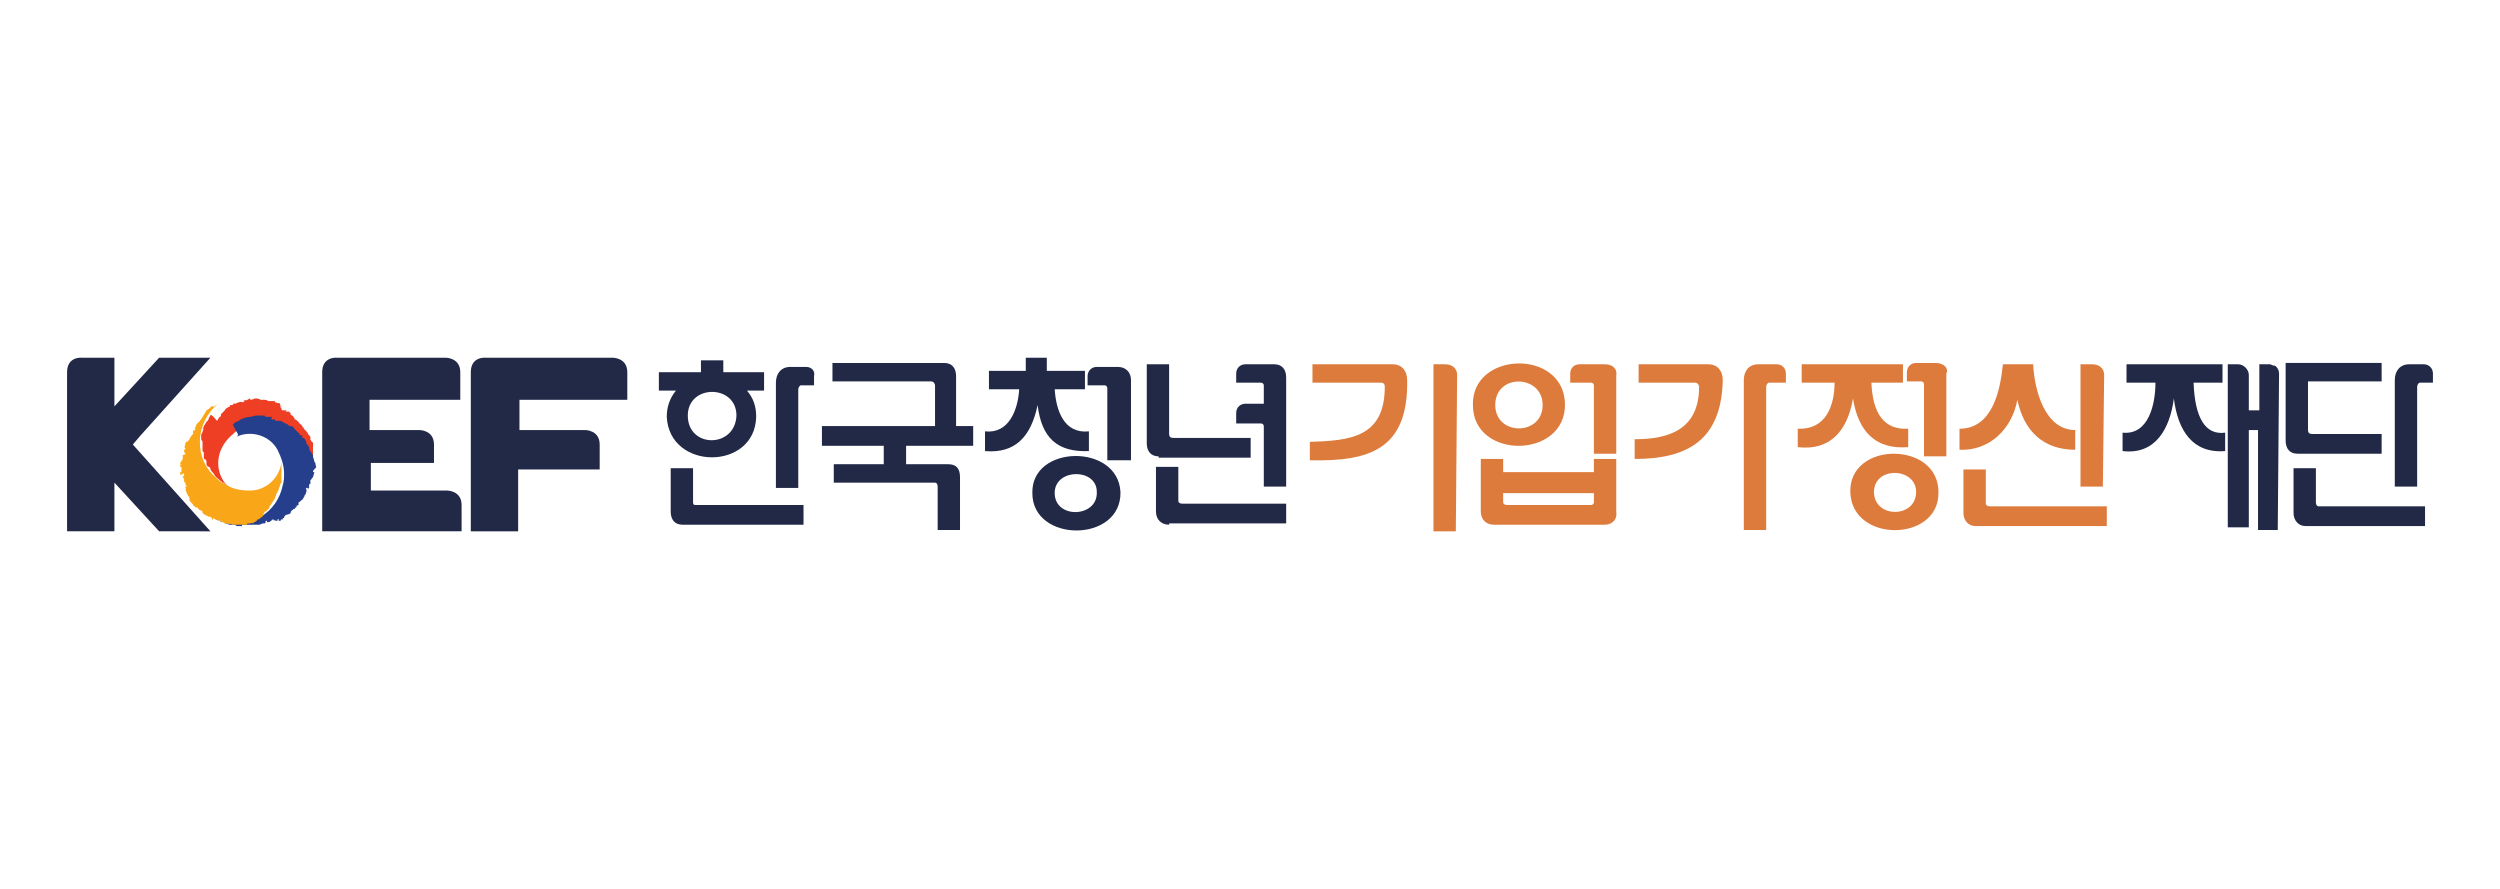 <?xml version="1.0" encoding="utf-8"?>
<!-- Generator: Adobe Illustrator 23.0.0, SVG Export Plug-In . SVG Version: 6.00 Build 0)  -->
<svg version="1.1" id="레이어_1" xmlns="http://www.w3.org/2000/svg" xmlns:xlink="http://www.w3.org/1999/xlink" x="0px"
	 y="0px" viewBox="0 0 190.1 67.6" style="enable-background:new 0 0 190.1 67.6;" xml:space="preserve">
<style type="text/css">
	.st0{fill:#222947;}
	.st1{fill:#DD7B3C;}
	.st2{fill:#F9A719;}
	.st3{fill:#EE3E23;}
	.st4{fill:#253F8C;}
</style>
<g>
	<g>
		<path class="st0" d="M35,30.3v-2c0-1.1-1.1-1.1-1.1-1.1h-8.3c0,0-1.1-0.1-1.1,1.1v12.1l10.6,0v-2c0-1.1-1.1-1.1-1.1-1.1h-5.8v-2.1
			H33v-1.4v0c0-1.1-1.1-1.1-1.1-1.1h-3.8v-2.3H35z"/>
		<path class="st0" d="M47.7,30.3v-2c0-1.1-1.1-1.1-1.1-1.1h-9.7c0,0-1.1-0.1-1.1,1.1v5.1v7h3.6v-4.7h4.7h1.5v-1.9
			c0-1.1-1.1-1.1-1.1-1.1h-5v-2.3H47.7z"/>
		<path class="st0" d="M10.7,33.1l5.3-5.9h-3.9l-3.4,3.7v-3.7H6.2c0,0-1.1-0.1-1.1,1.1v12.1h3.6v-3.7l3.4,3.7H16l-5.9-6.6L10.7,33.1
			z"/>
	</g>
	<g>
		<path class="st0" d="M56.8,29.7c0.5,0.6,0.7,1.2,0.7,2c-0.1,4.1-6.6,4.1-6.8,0c0-0.7,0.2-1.4,0.7-2h-1.3v-1.4h3.2v-0.9H55v0.9h3.1
			v1.4H56.8z M51.9,39.9c-0.6,0-0.9-0.4-0.9-1v-3.3h1.7v2.6c0,0.2,0.1,0.2,0.2,0.2h8.2v1.5H51.9z M52.3,31.6c0,2.5,3.6,2.5,3.7,0
			C56,29.2,52.3,29.2,52.3,31.6"/>
		<path class="st0" d="M68.9,33.9v1.4h3.2c0.6,0,0.9,0.3,0.9,1v4h-1.7V37c0-0.2-0.1-0.3-0.2-0.3h-7.7v-1.4h3.8v-1.4h-4.7v-1.5h8.6
			v-3.1c0-0.1-0.1-0.3-0.3-0.3h-7.5v-1.4h8.5c0.6,0,0.9,0.4,0.9,1v3.8H74v1.5H68.9z"/>
		<path class="st0" d="M88.1,34.7c-0.6,0-0.9-0.4-0.9-1v-6h1.7v5.3c0,0.2,0.1,0.3,0.3,0.3h5.9v1.5H88.1z M88.9,39.9
			c-0.6,0-1-0.4-1-1v-3.4h1.7v2.6c0,0.1,0.1,0.2,0.3,0.2h7.9v1.5H88.9z"/>
	</g>
	<g>
		<path class="st1" d="M99.6,35v-1.4c3-0.1,5.7-0.3,5.7-4.2c0-0.2-0.1-0.3-0.3-0.3h-5.2v-1.4h6.1c0.7,0,1.1,0.5,1.1,1.2
			C107.1,34.2,104.1,35.1,99.6,35"/>
		<path class="st1" d="M112,30.8c-0.1-4.1,6.9-4.3,7-0.1C119.1,34.9,112,35,112,30.8 M122,39.9h-8.4c-0.6,0-1-0.4-1-1v-4h1.7v1h6.9
			v-1h1.7v4C123,39.5,122.6,39.9,122,39.9 M113.7,30.7c-0.1,2.5,3.7,2.5,3.6,0C117.2,28.5,113.8,28.4,113.7,30.7 M121.2,37.5h-6.9
			v0.7c0,0.1,0.1,0.2,0.3,0.2h6.4c0.1,0,0.2-0.1,0.2-0.2V37.5z"/>
		<path class="st1" d="M124.3,34.9v-1.5c2.7,0,4.9-0.8,4.9-4c0-0.1-0.1-0.3-0.3-0.3h-4.3v-1.4h5.3c0.7,0,1.1,0.5,1.1,1.2
			C130.9,33.4,128.4,34.9,124.3,34.9"/>
		<path class="st1" d="M140.9,30.3c-0.4,2.4-1.7,4-4.2,3.7v-1.4c2.1,0.1,2.8-1.7,2.8-3.5H137v-1.4h7.7v1.4h-2.4
			c0.1,2.4,1,3.6,2.8,3.5V34C142.6,34.2,141.3,32.8,140.9,30.3 M140.7,37.5c-0.2-4,6.8-4,6.7,0C147.4,41.2,140.9,41.3,140.7,37.5
			 M142.5,37.5c0.1,1.9,3.1,1.9,3.2,0C145.8,35.5,142.4,35.4,142.5,37.5"/>
	</g>
	<g>
		<path class="st0" d="M176.1,38.2v-2.6h-1.7V39c0,0.6,0.4,1,0.9,1h9.1v-1.5h-8.1C176.2,38.5,176.1,38.4,176.1,38.2"/>
		<path class="st0" d="M181.1,34.5v-1.5h-5.3c-0.2,0-0.3-0.1-0.3-0.3v-3.7h5.6v-1.4h-7.3v5.9c0,0.6,0.3,1,0.9,1H181.1z"/>
		<path class="st0" d="M184.3,27.7h-1.1c-0.7,0-1.1,0.5-1.1,1.2V37h1.7v-7.6c0-0.1,0.1-0.3,0.2-0.3h1v-0.7
			C185,28,184.7,27.7,184.3,27.7"/>
		<path class="st1" d="M151.3,38.5c-0.2,0-0.3-0.1-0.3-0.2v-2.6h-1.7V39c0,0.6,0.4,1,0.9,1h10v-1.5H151.3z"/>
		<path class="st1" d="M153.4,30.4c0.5,2.4,2,3.8,4.4,3.8v-1.5c-2.3,0-3.1-3-3.2-5h-2.3c-0.2,2-0.8,4.9-3.3,4.9v1.6
			C151.3,34.3,153,32.6,153.4,30.4"/>
		<path class="st1" d="M160,28.5c0-0.5-0.4-0.8-0.9-0.8h-0.9v0.9V37h1.7L160,28.5L160,28.5z"/>
		<path class="st0" d="M166.8,29.1h2.2v-1.4h-7.3v1.4h2.2c0,1.6-0.5,4-2.5,3.8v1.4c2.5,0.3,3.6-1.7,3.9-4c0.3,2.4,1.4,4.2,3.9,4
			v-1.4C167.7,33.1,166.9,31.8,166.8,29.1"/>
		<path class="st0" d="M173.3,28.4c0-0.2-0.1-0.4-0.2-0.5c0,0,0,0,0,0c-0.1-0.1-0.1-0.1-0.2-0.1c-0.1,0-0.2-0.1-0.3-0.1c0,0,0,0,0,0
			s0,0,0,0h-0.8v0.8c0,0,0,0,0,0c0,0,0,0,0,0v2.7H171v-2.7c0-0.4-0.4-0.8-0.8-0.8c0,0,0,0,0,0c0,0,0,0,0,0h-0.8v12.4h1.6v-7.4h0.7
			v7.6h1.5L173.3,28.4L173.3,28.4z"/>
		<path class="st1" d="M135.1,27.7h-1.4c-0.7,0-1.1,0.5-1.1,1.2v11.4h1.7V29.4c0-0.1,0.1-0.3,0.2-0.3h1.3v-0.7
			C135.8,28,135.5,27.7,135.1,27.7"/>
		<path class="st0" d="M61.3,27.9h-1.2c-0.7,0-1.1,0.5-1.1,1.2v8h1.7v-7.5c0-0.1,0.1-0.3,0.2-0.3h1v-0.7
			C62,28.2,61.7,27.9,61.3,27.9"/>
		<path class="st1" d="M110.8,28.5c0-0.5-0.4-0.8-0.9-0.8h-0.9v0.9v11.8h1.7L110.8,28.5L110.8,28.5z"/>
	</g>
	<g>
		<path class="st0" d="M82.8,34.3v-1.5c-1.9,0.2-2.5-1.6-2.6-3.2h2.3v-1.4h-2.9v-1H78v1h-2.8v1.4h2.3c-0.1,1.6-0.8,3.4-2.6,3.2v1.5
			c2.3,0.2,3.5-1.1,4-3.5C79.2,33.3,80.4,34.4,82.8,34.3"/>
		<path class="st0" d="M80.2,37.4c0.1-1.8,3.2-1.8,3.2,0C83.5,39.4,80.1,39.5,80.2,37.4 M78.5,37.5c0,3.8,6.8,3.8,6.7-0.1
			C85,33.7,78.4,33.8,78.5,37.5"/>
	</g>
	<g>
		<path class="st0" d="M85,27.9h-1.6c-0.4,0-0.7,0.3-0.7,0.7v0.7h0.7c0,0,0,0,0,0s0,0,0,0H84c0.1,0,0.2,0.1,0.2,0.2V35H86v-6.1
			C86,28.3,85.6,27.9,85,27.9"/>
		<path class="st1" d="M122,27.7h-1.9c-0.4,0-0.7,0.3-0.7,0.7v0.7h0.7c0,0,0,0,0,0c0,0,0,0,0,0h0.9c0.1,0,0.2,0.1,0.2,0.2v5.2h1.7
			v-5.9C123,28,122.6,27.7,122,27.7"/>
		<path class="st1" d="M147.2,27.6h-1.5c-0.4,0-0.7,0.3-0.7,0.7v0.7h0.7c0,0,0,0,0,0c0,0,0,0,0,0h0.4c0.1,0,0.2,0.1,0.2,0.2v5.5h1.7
			v-6.3C148.2,28,147.8,27.6,147.2,27.6"/>
		<path class="st0" d="M96.9,27.7h-2.2c-0.4,0-0.7,0.3-0.7,0.7v0.7h0.7c0,0,0,0,0,0c0,0,0,0,0,0h1.2c0.1,0,0.2,0.1,0.2,0.2v1.4h-1.4
			c-0.4,0-0.7,0.3-0.7,0.7v0.8h0.7c0,0,0,0,0,0c0,0,0,0,0,0h1.2c0.1,0,0.2,0.1,0.2,0.2v2.1V37h1.7v-2.4v-2.8v-3.1
			C97.8,28,97.4,27.7,96.9,27.7"/>
		<path class="st2" d="M14.6,38.6C14.6,38.6,14.6,38.6,14.6,38.6C14.6,38.6,14.6,38.6,14.6,38.6"/>
		<path class="st3" d="M22.1,31.5C22.1,31.5,22.1,31.5,22.1,31.5C22.1,31.5,22.1,31.5,22.1,31.5"/>
		<path class="st3" d="M23,32.7L23,32.7C23,32.7,23,32.7,23,32.7"/>
		<polygon class="st3" points="23.3,33.3 23.3,33.3 23.3,33.3 		"/>
		<polygon class="st3" points="17.4,37.1 17.4,37.1 17.4,37.1 		"/>
		<path class="st3" d="M21.5,31L21.5,31C21.6,31,21.5,31,21.5,31"/>
		<path class="st3" d="M17.3,30.6C17.3,30.6,17.2,30.6,17.3,30.6C17.3,30.6,17.3,30.5,17.3,30.6"/>
		<path class="st3" d="M20.6,30.5C20.6,30.5,20.6,30.5,20.6,30.5C20.5,30.5,20.5,30.5,20.6,30.5"/>
		<path class="st3" d="M20.1,30.4C20.1,30.4,20.1,30.4,20.1,30.4C20.1,30.4,20.1,30.4,20.1,30.4C20.1,30.4,20.1,30.4,20.1,30.4"/>
		<path class="st3" d="M19.7,30.3C19.7,30.3,19.7,30.3,19.7,30.3C19.7,30.3,19.7,30.3,19.7,30.3L19.7,30.3z"/>
		<path class="st3" d="M23.5,34C23.5,34,23.5,34,23.5,34S23.5,34,23.5,34L23.5,34 M23.6,34.6C23.6,34.6,23.6,34.6,23.6,34.6
			C23.6,34.6,23.6,34.6,23.6,34.6C23.6,34.6,23.6,34.6,23.6,34.6 M23.6,35.1L23.6,35.1C23.6,35.1,23.6,35.1,23.6,35.1L23.6,35.1z
			 M15.4,35.1L15.4,35.1C15.4,35.1,15.4,35.1,15.4,35.1C15.4,35.1,15.4,35,15.4,35.1C15.4,35.1,15.4,35.1,15.4,35.1 M16,31.6
			L16,31.6c-0.1,0.1-0.1,0.2-0.2,0.4c-0.1,0-0.2,0.3-0.3,0.4c0,0,0,0,0,0c0,0,0,0.1,0,0.1l0,0c-0.1,0-0.1,0.1-0.1,0.1l0.1,0
			c-0.1,0.1-0.1,0.4-0.2,0.4c0,0,0,0.1,0,0.1l0,0c0,0.1,0,0.1,0,0.3l0,0c0,0.1,0.1,0.1,0.1,0.2l0,0c0,0.1,0,0.2,0,0.3c0,0,0,0,0,0
			c0,0.1,0,0.2,0,0.2c0,0,0,0.1,0,0.2l0,0c0,0,0,0,0.1,0.1c0,0,0,0,0,0c0,0.1,0,0,0,0.1l0,0c0,0.1,0,0.1,0,0.1c0,0,0,0.1,0,0.1
			c0,0,0,0,0,0.1c0,0,0,0,0,0c0,0.1,0.1,0.1,0.1,0.2c0,0,0,0,0,0c0-0.1,0-0.1,0-0.1c0,0,0,0.1,0,0c0,0,0.1,0.1,0.1,0.2c0,0,0,0,0,0
			l0,0c0,0,0,0,0,0c0,0,0,0,0,0c0,0,0,0.1,0,0.1c0,0,0,0,0,0c0,0,0,0,0,0c0,0,0,0,0,0l0,0c0,0,0,0,0-0.1c0,0,0,0,0,0.1c0,0,0,0,0,0
			c0,0.1,0,0.1,0,0.1c0,0.1,0.1,0.2,0.2,0.2c0,0,0,0,0,0c0,0,0,0,0,0c0,0,0.1,0.1,0.1,0.1c0,0.1,0,0,0,0.1l0,0
			c0.1,0.2,0.2,0.2,0.3,0.4c0,0,0,0,0,0c0.1,0.2,0.3,0.3,0.5,0.5c0,0,0.1,0,0.1,0.1l0,0l0.1,0c0,0,0.1,0.1,0.1,0.1
			c0,0,0.1,0.1,0.1,0.1l0,0c0,0,0.1,0.1,0.1,0.1c0,0,0,0,0,0v0l0.1,0.1c0.1,0,0,0,0.1,0.1c0,0,0.1,0.1,0.1,0c0,0,0,0,0,0l0,0
			c0,0,0,0,0,0c0,0,0,0,0,0c0,0,0,0,0,0c0,0,0,0,0,0c-1-0.7-1.3-2.1-0.7-3.2c0.3-0.6,0.8-1,1.3-1.4c0.3-0.1,0.5-0.3,0.8-0.4
			c1-0.3,2-0.2,2.9,0.3c1.1,0.6,1.7,1.6,1.9,2.8l0,0c0,0,0,0,0,0c0,0,0,0,0,0c0,0,0-0.1,0-0.1c0,0,0,0,0-0.1v0c0,0,0,0,0,0
			c0,0,0,0,0,0c0-0.1,0-0.2,0-0.3l0,0l0,0c0,0,0,0,0,0c0,0,0,0,0,0c0,0,0,0,0-0.1c0,0,0,0,0,0l0,0c0,0,0,0,0,0c0-0.1,0-0.1,0-0.2
			l0,0c0-0.1,0,0,0-0.1c0,0,0,0,0,0l0,0l0,0c0,0,0,0,0,0c0,0,0,0,0,0c0-0.1,0-0.1,0-0.2c0,0,0,0.1,0,0c0,0,0-0.1,0-0.1
			c0,0,0,0.1,0,0c0,0,0-0.1,0-0.1c0,0,0,0,0,0c0,0,0,0,0,0c0,0,0,0,0,0c0,0,0,0,0,0c0,0,0-0.1,0-0.1c0,0,0-0.1,0-0.2h0
			c0,0,0-0.1-0.1-0.1c0,0,0,0,0,0l0,0c0,0,0,0,0,0l0,0c0-0.1-0.1-0.1-0.1-0.2c0,0,0,0,0,0c0,0,0,0,0,0c0,0,0,0,0,0c0,0,0,0,0,0l0,0
			c0,0,0,0,0,0c0,0,0,0,0,0c0,0,0,0,0,0c0,0,0-0.1,0-0.1c0,0,0,0,0,0c0-0.1,0,0,0-0.1c0,0,0-0.1,0,0c0,0,0,0,0,0
			c0,0-0.1-0.1-0.1-0.1l0,0c0,0,0,0,0,0c-0.1-0.1-0.1-0.2-0.2-0.3l0,0c0,0-0.1-0.1-0.1-0.1c0,0,0,0,0,0c0,0,0,0-0.1-0.1c0,0,0,0,0,0
			c0-0.1,0-0.1-0.1-0.1c0,0,0-0.1,0-0.1l0,0c0,0,0,0-0.1-0.1l0,0c-0.1-0.1-0.2-0.1-0.2-0.3c0,0,0,0.1,0,0.1c0,0-0.1-0.1-0.1-0.1
			c0-0.1-0.1,0-0.1-0.1c0,0,0,0-0.1,0c0,0,0-0.1,0-0.1c0,0,0,0,0,0c0,0,0,0,0,0l0,0c0,0-0.1-0.1-0.1-0.1c0,0,0,0,0,0
			c0-0.1-0.1-0.1-0.1-0.1c0,0,0,0,0,0c-0.1-0.1-0.1,0-0.1-0.1c0,0,0,0,0-0.1c0,0,0,0,0,0c-0.1,0-0.1-0.1-0.1-0.1l0,0c0,0,0,0-0.1,0
			l0,0c0,0,0,0,0,0c0,0,0,0-0.1,0c0,0-0.1,0-0.1-0.1c0.1,0.1,0,0,0.1,0c0,0,0,0,0,0c0,0,0,0,0,0c-0.1-0.1-0.1,0-0.1,0c0,0,0,0,0,0
			c0,0,0,0,0,0c0,0-0.1,0-0.1,0l0,0c0,0,0,0-0.1,0c0,0,0,0,0,0c-0.1,0-0.1-0.1-0.1-0.1c0,0,0,0,0-0.1c-0.1,0-0.1-0.1-0.1-0.1
			c0,0,0,0,0,0l0.1,0l-0.1,0c0,0,0.1,0,0.1,0c0,0,0,0,0,0c0-0.1-0.1,0-0.1-0.1l0-0.1c-0.1-0.1-0.2,0-0.3-0.1l0,0c0,0-0.1,0-0.1,0
			c0,0,0,0,0-0.1c0,0-0.1,0-0.1,0l0,0c-0.1,0-0.1,0-0.2,0c0,0,0,0,0.1,0c0,0-0.1,0-0.1,0c0,0-0.1,0-0.1,0c0,0,0,0-0.1,0c0,0,0,0,0,0
			c0,0-0.1,0,0,0c-0.1-0.1-0.3-0.1-0.3-0.1c-0.1,0-0.1,0-0.2,0c0,0,0,0,0,0c-0.1,0-0.1,0.1-0.1,0c0,0,0.1,0,0,0c0-0.1-0.1,0-0.2-0.1
			l0,0c0,0-0.1,0-0.2,0c0,0,0,0,0,0c-0.1,0-0.2,0.1-0.2,0.1c0,0,0,0,0-0.1c0,0,0,0.1-0.1,0.1c0,0-0.1,0-0.1-0.1l0.1,0
			c0,0-0.1,0-0.1,0l0,0c-0.1,0-0.1,0.1-0.2,0.1l0,0c-0.1,0.1-0.1,0-0.1,0l0,0c0,0-0.1,0.1-0.2,0.1c0,0,0.1-0.1,0.2-0.1
			c0,0-0.1,0-0.1,0.1c0,0,0,0,0,0c0,0-0.1,0.1-0.2,0.1c0-0.1-0.2,0-0.3,0c-0.1,0.1-0.3,0.1-0.4,0.1c0.1,0,0,0,0,0.1c0,0,0,0,0,0h0h0
			l-0.1,0c0,0,0,0,0,0c-0.1,0,0,0-0.1,0c0,0,0,0.1-0.1,0.1h0.1c-0.1,0.1-0.1,0-0.2,0.1l0,0c0,0-0.2,0.1-0.2,0.2c0,0,0,0,0,0
			c-0.1,0.1-0.2,0.2-0.3,0.3l0,0c0,0,0,0.1,0,0.1c0,0,0,0,0,0c0,0,0,0.1-0.1,0.1l0,0c-0.1,0.1-0.1,0.2-0.2,0.3
			C16.1,31.5,16,31.5,16,31.6"/>
		<path class="st3" d="M15.5,35.1C15.5,35.1,15.5,35.1,15.5,35.1C15.5,35.1,15.5,35.1,15.5,35.1L15.5,35.1
			C15.5,35.1,15.5,35.1,15.5,35.1"/>
		<polygon class="st3" points="23,32.7 23,32.8 23,32.7 		"/>
		<path class="st3" d="M23.6,34.2C23.5,34.1,23.5,34.2,23.6,34.2L23.6,34.2C23.5,34.2,23.5,34.2,23.6,34.2"/>
		<path class="st3" d="M23.5,33.9C23.5,33.9,23.5,33.9,23.5,33.9C23.5,33.9,23.5,33.9,23.5,33.9"/>
		<path class="st3" d="M22.7,32.3C22.7,32.2,22.7,32.3,22.7,32.3L22.7,32.3z"/>
		<polygon class="st3" points="22.4,31.8 22.4,31.8 22.4,31.8 		"/>
		<path class="st3" d="M19.8,30.3L19.8,30.3C19.8,30.3,19.8,30.3,19.8,30.3"/>
		<path class="st3" d="M18.4,30.3C18.4,30.3,18.4,30.3,18.4,30.3C18.4,30.3,18.4,30.3,18.4,30.3"/>
		<polygon class="st3" points="15.4,32.6 15.4,32.6 15.4,32.6 		"/>
		<path class="st4" d="M20.5,40.1C20.5,40.1,20.5,40.1,20.5,40.1C20.5,40.1,20.5,40.1,20.5,40.1"/>
		<path class="st4" d="M20.8,40C20.7,40,20.7,40,20.8,40C20.7,40,20.7,40,20.8,40"/>
		<path class="st4" d="M19,40.3L19,40.3C19,40.3,19,40.3,19,40.3"/>
		<path class="st4" d="M18.3,40.2L18.3,40.2C18.3,40.2,18.3,40.2,18.3,40.2L18.3,40.2z"/>
		<path class="st4" d="M17.8,40.1C17.8,40.1,17.8,40.1,17.8,40.1C17.8,40.1,17.8,40.1,17.8,40.1C17.8,40.1,17.8,40.1,17.8,40.1"/>
		<polygon class="st4" points="18,33.2 18,33.2 18,33.2 		"/>
		<path class="st4" d="M21.2,39.9L21.2,39.9C21.2,39.9,21.2,39.9,21.2,39.9"/>
		<path class="st4" d="M23.7,36.4C23.7,36.4,23.7,36.3,23.7,36.4C23.7,36.3,23.7,36.4,23.7,36.4"/>
		<path class="st4" d="M22.1,39.2C22.1,39.2,22.1,39.2,22.1,39.2C22.1,39.2,22.1,39.2,22.1,39.2"/>
		<path class="st4" d="M22.4,38.9C22.4,38.9,22.5,38.9,22.4,38.9C22.5,38.9,22.5,38.9,22.4,38.9C22.5,38.9,22.4,38.9,22.4,38.9"/>
		<polygon class="st4" points="22.7,38.6 22.7,38.6 22.7,38.6 		"/>
		<path class="st4" d="M17.1,39.8C17.1,39.8,17.1,39.8,17.1,39.8C17.1,39.8,17.1,39.8,17.1,39.8C17.1,39.8,17.1,39.8,17.1,39.8
			 M20.7,32.5L20.7,32.5C20.7,32.5,20.7,32.5,20.7,32.5C20.8,32.5,20.8,32.5,20.7,32.5C20.8,32.5,20.7,32.5,20.7,32.5 M18,33.2
			C18,33.2,18,33.2,18,33.2L18,33.2C18,33.2,18,33.2,18,33.2C18,33.2,18,33.2,18,33.2L18,33.2C18,33.2,18,33.2,18,33.2
			c1.1-0.5,2.5-0.1,3.1,1c0.3,0.6,0.5,1.2,0.5,1.8c0,0.3,0,0.6-0.1,0.9c-0.2,1-0.8,1.9-1.7,2.4c-1.1,0.6-2.3,0.7-3.4,0.2
			c0,0,0,0,0,0c0,0,0,0,0.1,0c0,0,0,0,0,0c0.1,0.1,0.2,0.1,0.3,0.2h0l0,0c0,0,0,0,0.1,0c0,0,0,0,0,0c0,0,0,0,0.1,0c0,0,0,0,0,0l0,0
			c0,0,0,0,0,0c0.1,0,0.1,0,0.1,0.1h0c0.1,0,0,0,0.1,0c0,0,0,0,0,0l0,0l0,0c0,0,0,0,0,0c0,0,0,0,0,0c0,0,0.1,0,0.2,0.1c0,0,0,0,0,0
			c0,0,0.1,0,0.1,0c0,0-0.1,0,0,0c0,0,0.1,0,0.1,0c0,0,0.1,0,0.2,0c0,0,0.1,0,0.2,0.1l0,0c0,0,0.1,0,0.1,0c0,0,0,0,0,0l0,0
			c0,0,0,0,0.1,0l0,0c0.1,0,0.1,0,0.2,0c0,0,0,0,0-0.1c0,0,0,0,0,0c0,0,0,0,0,0c0,0,0,0,0,0l0,0c0,0,0,0,0,0c0,0,0,0,0,0
			c0,0,0,0,0,0c0,0,0.1,0,0.1,0c0,0,0,0,0,0c0.1,0,0,0,0.1,0c0,0,0.1,0,0.1,0c0,0,0,0,0,0c0,0,0.2,0,0.1,0l0,0h0c0.1,0,0.2,0,0.3,0
			v0c0.1,0,0.1,0,0.2,0c0,0,0,0,0,0c0,0,0.1,0,0.1,0c0,0,0,0,0,0c0.1,0,0.1,0,0.1,0c0,0,0.1,0,0.1,0l0,0c0,0,0.1,0,0.1,0l0,0
			c0.1,0,0.2-0.1,0.3-0.1c0,0-0.1,0-0.1,0c0.1,0,0.1,0,0.2,0c0.1,0,0.1-0.1,0.1-0.1c0,0,0,0,0-0.1c0.1,0,0.1,0,0.1,0.1c0,0,0,0,0,0
			c0,0,0,0,0,0l0,0c0,0,0.1,0,0.1,0c0,0,0,0,0,0c0.1,0,0.1,0,0.2-0.1c0,0,0,0,0,0c0.1,0,0,0,0.1-0.1c0.1,0,0,0.1,0.1,0
			c0.1,0,0,0,0,0.1c0.1-0.1,0.1,0,0.2,0l0,0c0,0,0,0,0.1,0l0,0c0,0,0,0,0,0c0,0,0,0,0-0.1c0,0,0.1-0.1,0.1,0c-0.1,0,0,0,0,0.1
			c0,0,0,0,0.1,0c0,0,0,0,0,0c0.1,0,0-0.1,0.1-0.1c0,0,0,0,0.1,0c0,0,0,0,0-0.1c0.1,0,0.1,0,0.1-0.1l0,0c0,0,0,0,0.1-0.1
			c0,0,0,0,0,0c0-0.1,0.1,0,0.2-0.1c0,0,0,0,0.1,0c0-0.1,0.1,0,0.1-0.1c0,0,0,0,0-0.1l-0.1,0.1l0-0.1c0,0-0.1,0.1-0.1,0.1
			c0,0,0,0,0,0c0.1,0,0.1-0.1,0.1-0.1l0,0.1c0.1,0,0.1-0.1,0.2-0.2l0,0c0,0,0.1,0,0.1-0.1c0,0,0,0,0.1,0c0,0,0.1-0.1,0-0.1l0.1,0
			c0.1-0.1,0-0.1,0.1-0.2c0,0,0,0,0,0.1c0,0,0,0,0,0c0,0,0-0.1,0.1-0.1c0,0,0,0,0-0.1c0,0,0,0,0,0c0,0,0-0.1,0-0.1
			c0.1,0,0.2-0.2,0.3-0.2c0-0.1,0.1-0.1,0.1-0.2c0,0,0,0,0,0c0.1,0,0-0.1,0-0.1c0.1,0,0,0.1,0,0c0.1,0,0.1-0.1,0.1-0.1l0,0
			c0.1,0,0-0.1,0.1-0.2c0,0,0,0,0,0c0-0.1,0-0.2,0-0.2c0,0,0,0,0,0c0,0-0.1,0,0-0.1c0,0,0.1,0,0.1,0l0,0.1c0.1,0,0-0.1,0.1-0.1l0,0
			c0-0.1,0-0.1,0-0.2l0,0c0-0.1,0.1,0,0-0.1l0.1,0c0,0,0-0.1,0-0.2c0,0.1,0,0.1,0,0.2c0,0,0-0.1,0-0.2c0,0,0,0,0,0.1
			c0-0.1,0-0.1,0-0.2c0.1,0,0.1-0.2,0.2-0.2c0-0.1,0.1-0.3,0.1-0.4c-0.1,0,0,0-0.1,0c0,0,0,0,0-0.1l0,0c0,0,0,0,0,0h0l0.1-0.1
			c0,0,0,0,0,0c0-0.1,0,0,0.1-0.1c0,0,0,0,0-0.1l0,0.1c0-0.1,0.1-0.1,0-0.2l0,0c0-0.1,0-0.2-0.1-0.3c0,0,0,0,0,0
			c0-0.1-0.1-0.3-0.1-0.4l0,0c0,0,0,0,0-0.1c0,0,0,0,0,0c0,0-0.1-0.1-0.1-0.1l0,0c0-0.1-0.1-0.2-0.2-0.3c0.1,0,0-0.1,0-0.2l0,0
			c-0.1-0.2-0.2-0.2-0.2-0.3c0-0.1-0.1-0.3-0.2-0.4c0,0,0,0-0.1,0c0,0-0.1-0.1,0-0.1l0,0c0-0.1,0-0.1-0.1-0.1l-0.1,0
			c0-0.2-0.3-0.3-0.3-0.4c0,0-0.1,0-0.1-0.1l0,0c-0.1-0.1-0.1-0.1-0.2-0.2l0,0c-0.1,0-0.1,0-0.2,0l0,0c-0.1-0.1-0.2-0.2-0.3-0.2
			c0,0,0,0,0,0c0,0-0.2-0.1-0.2-0.1c0,0-0.1-0.1-0.2-0.1l0,0c-0.1,0-0.1,0-0.1,0c0,0,0,0,0,0c0,0-0.1,0-0.1,0l0,0
			c-0.1,0-0.1,0-0.1,0c0,0-0.1,0-0.1-0.1c0,0-0.1,0-0.1,0c0,0,0,0,0,0c-0.1,0-0.2,0-0.2-0.1c0,0,0,0,0,0c0.1,0,0.1,0,0.1,0
			c0,0-0.1,0,0-0.1c-0.1,0-0.2,0-0.2,0c0,0,0,0,0,0l0,0c0,0,0,0,0,0c0,0,0,0-0.1,0c0,0-0.1,0-0.1,0c0,0,0,0,0,0c0,0,0,0,0,0
			c0,0,0,0,0,0l0,0c0,0,0,0,0.1,0c0,0-0.1,0-0.1,0c0,0,0,0-0.1,0c0,0-0.1-0.1-0.1-0.1c-0.1,0-0.2,0-0.3,0c0,0,0,0,0,0c0,0,0,0,0,0
			c-0.1,0-0.2,0-0.2,0c-0.1,0,0,0-0.1,0l0,0c-0.2,0-0.3,0.1-0.5,0.1c0,0,0,0,0,0c-0.2,0-0.5,0.1-0.7,0.2c-0.1,0-0.1,0-0.1,0.1l0,0
			c0,0,0,0,0,0c0,0,0,0,0,0c-0.1,0-0.2,0.1-0.3,0.1l0,0c0,0-0.1,0.1-0.1,0.1c0,0,0,0,0,0l0,0l-0.1,0.1C18.1,33.1,18.2,33,18,33.2
			C18.1,33.1,18,33.2,18,33.2"/>
		<path class="st4" d="M20.7,32.5C20.7,32.5,20.7,32.5,20.7,32.5C20.7,32.5,20.7,32.5,20.7,32.5L20.7,32.5L20.7,32.5z"/>
		<polygon class="st4" points="19,40.3 19,40.3 19,40.3 		"/>
		<path class="st4" d="M17.5,40L17.5,40C17.4,40,17.4,40,17.5,40C17.5,40,17.4,40,17.5,40"/>
		<path class="st4" d="M17.7,40.1C17.7,40.1,17.7,40.1,17.7,40.1C17.7,40.1,17.8,40.1,17.7,40.1"/>
		<path class="st4" d="M19.5,40.3C19.6,40.3,19.5,40.3,19.5,40.3L19.5,40.3z"/>
		<polygon class="st4" points="20.1,40.2 20.1,40.2 20.1,40.2 		"/>
		<path class="st4" d="M22.7,38.7L22.7,38.7C22.7,38.7,22.7,38.7,22.7,38.7"/>
		<path class="st4" d="M23.4,37.4C23.4,37.5,23.4,37.5,23.4,37.4C23.4,37.5,23.5,37.5,23.4,37.4"/>
		<polygon class="st4" points="22.9,33.7 22.9,33.7 22.9,33.7 		"/>
		<path class="st2" d="M13.9,34.3C13.9,34.3,13.9,34.3,13.9,34.3C13.9,34.3,13.9,34.3,13.9,34.3"/>
		<path class="st2" d="M13.8,34.6C13.8,34.6,13.8,34.6,13.8,34.6C13.8,34.6,13.8,34.6,13.8,34.6"/>
		<path class="st2" d="M14.5,33C14.5,33,14.5,32.9,14.5,33L14.5,33z"/>
		<path class="st2" d="M14.9,32.4L14.9,32.4C14.9,32.3,14.9,32.3,14.9,32.4L14.9,32.4z"/>
		<path class="st2" d="M15.2,32C15.2,32,15.2,32,15.2,32C15.2,32,15.2,32,15.2,32C15.2,32,15.2,32,15.2,32"/>
		<polygon class="st2" points="21.1,35.6 21.1,35.6 21.1,35.6 		"/>
		<path class="st2" d="M13.7,35.1C13.7,35.1,13.7,35.1,13.7,35.1C13.7,35.1,13.7,35.1,13.7,35.1"/>
		<path class="st2" d="M15.5,39C15.5,38.9,15.6,39,15.5,39C15.6,38.9,15.5,38.9,15.5,39"/>
		<path class="st2" d="M13.8,36.2C13.8,36.2,13.8,36.2,13.8,36.2C13.8,36.2,13.8,36.2,13.8,36.2"/>
		<path class="st2" d="M14,36.6C14,36.6,14,36.6,14,36.6C14,36.6,14,36.6,14,36.6C14,36.6,14,36.6,14,36.6"/>
		<path class="st2" d="M14.1,37C14.1,37,14.1,37,14.1,37C14.1,37,14.1,37,14.1,37L14.1,37z"/>
		<path class="st2" d="M20.4,38.3C20.4,38.3,20.3,38.3,20.4,38.3C20.3,38.3,20.4,38.3,20.4,38.3L20.4,38.3
			C20.4,38.3,20.4,38.3,20.4,38.3 M15.2,32C15.2,32.1,15.1,32.1,15.2,32c-0.1,0.1-0.2,0.2-0.2,0.2l0,0c0,0,0,0.1-0.1,0.1
			c0,0,0,0,0,0l0,0c0,0,0,0,0,0.1l0,0c0,0.1-0.1,0.1-0.1,0.2c0,0,0,0,0.1,0c0,0,0,0,0,0c0,0,0,0,0,0c0,0,0,0,0,0l0,0c0,0,0,0,0,0
			c0,0,0,0,0,0c0,0,0,0,0,0c0,0-0.1,0.1-0.1,0.1c0,0,0,0,0,0c0,0.1,0,0-0.1,0c0,0,0,0,0,0.1c0,0,0,0,0,0c0,0-0.1,0.1,0,0.1l0,0
			c0,0,0,0,0,0c0,0.1-0.1,0.2-0.2,0.3l0,0c0,0.1-0.1,0.1-0.1,0.2c0,0,0,0,0,0c0,0,0,0.1-0.1,0.1c0,0,0,0,0,0c0,0.1-0.1,0.1-0.1,0.1
			c0,0-0.1,0-0.1,0.1l0,0c0,0,0,0.1,0,0.1l0,0c-0.1,0.1,0,0.2-0.1,0.3c0,0,0-0.1,0.1,0c0,0.1-0.1,0.1-0.1,0.1c0,0.1,0,0.1,0,0.2
			c0,0,0.1,0,0.1,0.1c0,0.1-0.1,0.1-0.1,0c0,0,0,0,0,0c0,0,0,0,0,0l0,0c0,0,0,0.1-0.1,0.1c0,0,0,0,0,0c0,0,0,0.1,0,0.1
			c0,0,0,0.1,0,0.1c0,0,0,0,0,0c0,0.1,0,0.1,0,0.1c0,0-0.1,0,0,0.1c0,0,0,0-0.1,0c0,0.1,0,0.1-0.1,0.2l0,0c0,0,0,0,0,0.1l0,0
			c0,0,0,0,0,0c0,0,0.1,0,0.1,0c0,0,0,0.1,0,0.1c0-0.1,0,0-0.1-0.1c0,0,0,0,0,0.1c0,0,0,0,0,0c0,0.1,0,0,0,0.1c0,0-0.1,0,0,0
			c0,0,0,0,0.1,0c0,0.1,0,0.1,0,0.1l0,0c0,0,0,0,0,0.1c0,0,0,0,0,0c0,0,0,0.1,0,0.2c0,0,0,0-0.1,0c0,0.1,0,0.1,0,0.2c0,0,0,0,0.1,0
			l0-0.1l0.1,0.1c0,0,0-0.1,0-0.1c0,0,0,0,0.1,0c0,0.1,0,0.1,0,0.2l-0.1,0c0,0.1,0.1,0.2,0.1,0.3l0,0c0,0,0,0.1,0,0.1c0,0,0,0,0,0
			c0,0,0,0.1,0.1,0.1l0,0.1c0,0.1,0.1,0.1,0.1,0.2c0,0,0,0-0.1,0c0,0,0,0.1,0,0.1c0,0,0.1,0.1,0,0.1c0,0,0,0,0,0c0,0,0,0,0,0
			c0,0,0,0,0,0c0,0.1,0.1,0.2,0.1,0.3c0,0.1,0.1,0.1,0.1,0.2c0,0,0,0,0,0c0,0.1,0.1,0,0.1,0.1c0,0.1,0,0,0,0c-0.1,0,0.1,0.1,0,0.2
			l0,0c0,0.1,0.1,0.1,0.1,0.2c0,0,0,0,0,0c0.1,0,0.1,0.1,0.2,0.2c0,0,0,0-0.1,0c0,0,0,0,0.1,0c0,0,0,0.1,0,0.1l0-0.1
			c0,0,0,0.1,0.1,0.1l0,0c0.1,0.1,0.1,0.1,0.2,0.1l0,0c0.1,0,0,0.1,0.1,0.1l0,0c0,0,0.1,0.1,0.2,0.1c-0.1,0-0.1-0.1-0.2-0.1
			c0,0,0.1,0.1,0.1,0.1c0,0,0,0,0,0c0.1,0,0.1,0,0.2,0.1c0,0,0,0.1,0,0.1c0,0,0.1,0.1,0.1,0.1c0.1,0,0.1,0.1,0.2,0.1
			c0.1,0,0.1,0.1,0.2,0.1c0-0.1,0,0,0.1,0c0,0,0,0,0,0l0,0c0,0,0,0,0,0c0,0,0.1,0.1,0.1,0.1c0,0,0,0,0,0c0.1,0,0,0,0,0.1
			c0,0,0,0,0.1,0l0-0.1c0.1,0,0.1,0.1,0.2,0.1l0,0c0.1,0,0.2,0.1,0.3,0.1c0,0,0,0,0,0c0.1,0,0.1,0,0.2,0.1c0.1,0,0.1,0,0.2,0.1l0,0
			c0,0,0.1,0,0.1,0c0,0,0,0,0,0c0,0,0.1,0,0.1,0l0,0c0.1,0.1,0.2,0,0.3,0c0,0.1,0.1,0.1,0.1,0.1l0,0c0.2,0,0.3,0,0.4,0
			c0,0,0.1,0,0.2,0c0.1,0,0.2,0,0.2,0c0,0,0,0,0,0c0,0,0.1,0,0.1,0h0c0,0,0.1,0,0.2,0v-0.1c0.1,0,0.2,0,0.2,0c0.1,0,0.2-0.1,0.2,0
			c0,0,0.1,0,0.1-0.1l0,0c0.1,0,0.1,0,0.2-0.1l0,0c0.1,0,0-0.1,0.1-0.1l0,0c0.1,0,0.2-0.1,0.3-0.2c0,0,0,0,0,0c0,0,0.1,0,0.1-0.1
			c0,0,0.1,0,0-0.1c0,0,0.1-0.1,0.1-0.1l0,0c0-0.1,0-0.1,0.1-0.1c0,0,0,0,0,0c0.1,0,0,0,0.1-0.1l0,0c0,0,0,0,0.1-0.1
			c0,0,0.1-0.1,0.1-0.1c0,0,0-0.1,0-0.1c0,0,0,0,0,0c0.1-0.1,0.1-0.1,0.1-0.2c0,0,0,0,0,0c-0.1,0.1-0.1,0.1-0.1,0.1c0,0,0.1,0,0.1,0
			c0-0.1,0.1-0.1,0.1-0.2c0,0,0,0,0,0l0,0c0,0,0,0,0,0c0,0,0,0,0,0c0,0,0.1-0.1,0.1-0.1c0,0,0,0,0,0c0,0,0,0,0,0c0,0,0,0,0,0v0
			c0,0,0,0,0,0.1c0,0,0-0.1,0-0.1c0,0,0,0,0-0.1c0.1,0,0.1-0.1,0.1-0.1c0-0.1,0.1-0.2,0.1-0.3c0,0,0,0,0,0c0,0,0,0,0,0
			c0-0.1,0.1-0.1,0.1-0.2c0-0.1,0,0,0,0l0,0c0.1-0.1,0.1-0.3,0.2-0.5c0,0,0,0,0,0c0-0.1,0-0.1,0.1-0.2c0-0.1,0-0.1,0-0.2
			c0-0.1,0-0.1,0-0.2c0-0.1,0-0.1,0-0.2c0-0.1,0-0.1,0-0.1l0,0l0-0.1c0,0,0-0.1,0-0.1c0,0,0-0.1,0-0.2l0,0c0,0,0-0.1,0-0.1
			c0,0,0,0,0,0h0c0,0,0,0,0-0.1c0,0,0-0.1,0-0.1c0-0.1,0,0,0-0.1c0,0,0-0.1,0-0.1c0,0,0,0,0,0l0,0c0,0,0,0,0,0c0,0,0,0,0,0
			c0,0,0,0,0,0c0,0,0,0,0,0.1h0c-0.2,1.2-1.2,2.1-2.4,2.1c-0.7,0-1.3-0.1-1.9-0.5h0c-0.3-0.1-0.5-0.3-0.7-0.5
			c-0.8-0.7-1.2-1.6-1.2-2.7c0-1.2,0.6-2.3,1.5-3l0,0c0,0,0,0,0,0c0,0,0,0,0,0c-0.1,0.1-0.3,0.2-0.4,0.3l0,0c0,0,0,0-0.1,0
			c0,0,0,0,0,0c0,0,0,0-0.1,0c0,0,0,0,0,0l0,0c0,0,0,0,0,0c-0.1,0-0.1,0.1-0.1,0.1l0,0c-0.1,0.1,0,0,0,0c0,0,0,0,0,0l0,0l0,0
			c0,0,0,0,0,0c0,0,0,0,0,0c0,0-0.1,0-0.1,0.1c0,0,0,0-0.1,0c0,0,0,0,0,0c0,0,0,0.1-0.1,0.1c0,0,0-0.1,0,0
			C15.3,31.9,15.2,32,15.2,32C15.2,32,15.2,32,15.2,32"/>
		<path class="st2" d="M20.4,38.3C20.4,38.3,20.4,38.3,20.4,38.3C20.4,38.3,20.4,38.3,20.4,38.3L20.4,38.3
			C20.4,38.3,20.4,38.3,20.4,38.3"/>
		<polygon class="st2" points="14.5,32.9 14.5,32.9 14.5,32.9 		"/>
		<path class="st2" d="M15.5,31.8L15.5,31.8C15.5,31.7,15.5,31.7,15.5,31.8C15.4,31.8,15.6,31.7,15.5,31.8"/>
		<path class="st2" d="M15.3,31.9C15.3,31.9,15.3,31.9,15.3,31.9C15.2,31.9,15.2,31.9,15.3,31.9"/>
		<path class="st2" d="M14.2,33.4L14.2,33.4C14.2,33.4,14.2,33.4,14.2,33.4"/>
		<polygon class="st2" points="14,33.9 14,33.9 14,33.9 		"/>
		<path class="st2" d="M14.1,37L14.1,37C14.1,36.9,14,36.9,14.1,37"/>
		<path class="st2" d="M14.7,38.2C14.7,38.2,14.7,38.1,14.7,38.2C14.7,38.1,14.7,38.2,14.7,38.2"/>
		<polygon class="st2" points="18.2,39.6 18.2,39.6 18.3,39.6 		"/>
	</g>
</g>
</svg>
